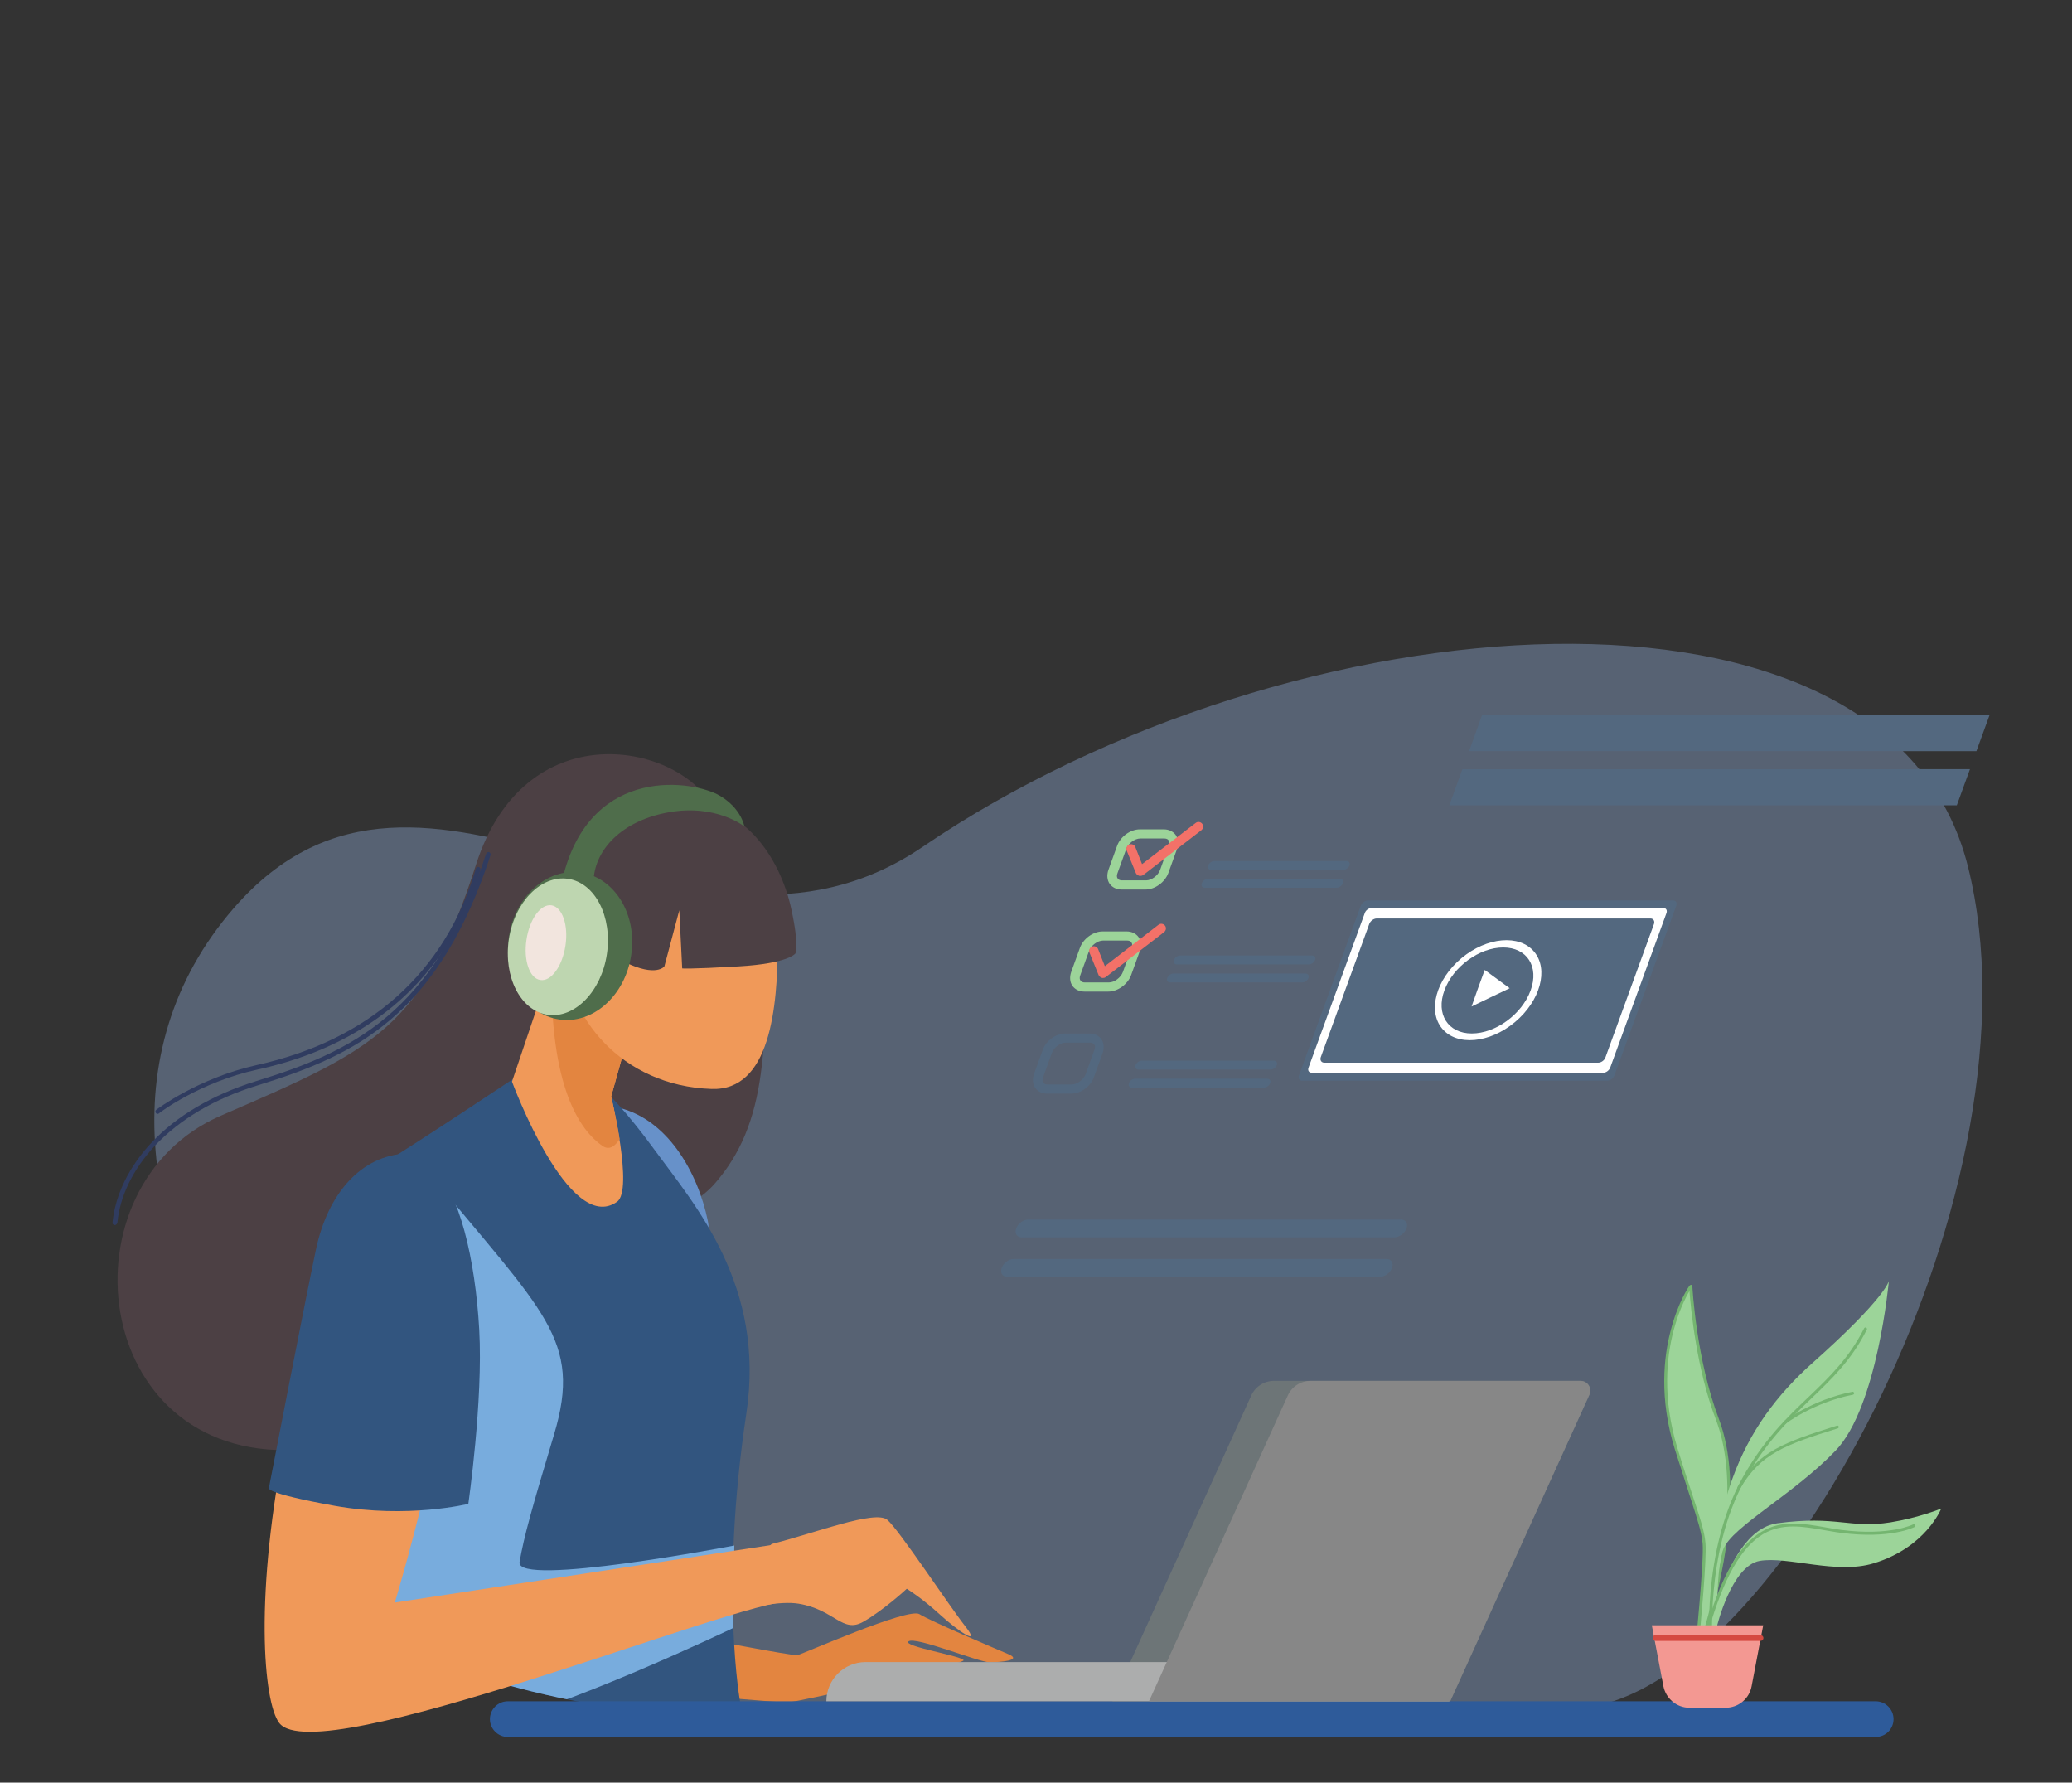 <?xml version="1.0" encoding="utf-8"?>
<!-- Generator: Adobe Illustrator 24.0.2, SVG Export Plug-In . SVG Version: 6.00 Build 0)  -->
<svg version="1.1" xmlns="http://www.w3.org/2000/svg" xmlns:xlink="http://www.w3.org/1999/xlink" x="0px" y="0px"
	 viewBox="0 0 93 80" style="enable-background:new 0 0 93 80;" xml:space="preserve">
<rect x="0" y="0" width="93" height="80" fill="#333333" stroke="none"/>
<style type="text/css">
	.st0{opacity:0.32;fill:#A2C7FC;}
	.st1{fill:#4C4044;}
	.st2{fill:#E38540;}
	.st3{fill:#6791C9;}
	.st4{clip-path:url(#SVGID_2_);fill:#32557F;}
	.st5{clip-path:url(#SVGID_2_);fill:#78ACDD;}
	.st6{fill:#2E5B9A;}
	.st7{fill:#F09959;}
	.st8{fill:#32557F;}
	.st9{fill:#6D7577;}
	.st10{fill:#ACADAD;}
	.st11{fill:#878787;}
	.st12{fill:#4F6D4B;}
	.st13{fill:#BED6B0;}
	.st14{fill:#F2E5DE;}
	.st15{fill:#303C60;}
	.st16{fill:#53687F;}
	.st17{fill:#FFFFFF;}
	.st18{fill:#9CD499;}
	.st19{fill:#F37168;}
	.st20{fill:#74B570;}
	.st21{fill:#F39892;}
	.st22{fill:#D54A41;}
</style>
<g id="Слой_2">
</g>
<g id="Layer_1">
	<g>
		<path class="st0" d="M37.1,77.04c-20.96-1.22-37.77-23.4-26.62-36.27c8.65-9.98,20.19,4.55,30.94-2.77
			c16.55-11.26,43.36-13.31,46.91,0.89c3.55,14.2-8.21,36.38-16.97,37.71C62.61,77.93,37.1,77.04,37.1,77.04z"/>
		<path class="st1" d="M34.24,40.45c0.27,6.47,0.2,9.97-2.16,12.67c-2.36,2.7-8.96,2.02-8.96,2.02s-0.65,9.52-9.88,9.93
			C4,65.48,2.68,53.21,9.91,50.07c6.89-2.99,9.08-3.86,11.46-11.28c2.18-6.77,8.96-5.48,10.58-2.65
			C33.57,38.97,34.24,40.45,34.24,40.45z"/>
		<path class="st2" d="M31.21,73.47c0,0,4.36,0.85,4.58,0.81c0.22-0.04,4.99-2.16,5.48-1.84c0.49,0.31,3.37,1.53,4,1.8
			c0.63,0.27-0.36,0.36-0.85,0.36c-0.49,0-3.32-1.17-3.64-0.94c-0.31,0.22,2.47,0.67,2.47,0.85s-7.46,1.89-7.91,1.89
			c-0.45,0-3.91-0.31-3.91-0.31L31.21,73.47z"/>
		<path class="st3" d="M27.59,49.67c2.35,0.46,3.73,2.94,4.18,5.12C32.22,56.97,27.59,49.67,27.59,49.67z"/>
		<g>
			<defs>
				<path id="SVGID_1_" d="M30.94,76.98C5.46,75.5-14.97,48.54-1.41,32.9c10.51-12.13,24.53,5.53,37.6-3.37
					c20.11-13.69,52.7-16.17,57.01,1.08c4.31,17.25-9.97,44.21-20.62,45.83C61.94,78.06,30.94,76.98,30.94,76.98z"/>
			</defs>
			<clipPath id="SVGID_2_">
				<use xlink:href="#SVGID_1_"  style="overflow:visible;"/>
			</clipPath>
			<path class="st4" d="M23.66,48c0,0-4.52,3.03-6.94,4.52C14.29,54,17.59,69.97,18.4,75.9c0.81,5.93,14.83,0.54,14.83,0.54
				s-0.94-4.99,0.27-13.01c0.87-5.74-2.31-9.35-4.13-11.84C24.77,45.3,23.66,48,23.66,48z"/>
			<path class="st5" d="M19.21,52.58c5.19,6.33,6.94,7.52,5.66,11.79c-1.01,3.37-1.35,4.58-1.55,5.73c-0.2,1.15,9.64-0.74,9.64-0.74
				l-0.07,3.71c0,0-7.75,3.71-11.52,4.45c-3.77,0.74-6.13-0.13-6.13-0.13L19.21,52.58z"/>
		</g>
		<path class="st6" d="M84.19,77.95h-61.4c-0.44,0-0.8-0.36-0.8-0.8c0-0.44,0.36-0.8,0.8-0.8h61.4c0.44,0,0.8,0.36,0.8,0.8
			C84.99,77.6,84.63,77.95,84.19,77.95z"/>
		<path class="st7" d="M25.32,41.62l-2.34,6.92c0,0,2.56,6.94,4.72,5.39c0.74-0.53-0.27-4.72-0.27-4.72L29,43.6L25.32,41.62z"/>
		<path class="st7" d="M17.86,52.31c-3.23,0.36-3.5,4.72-4.99,12s-1.04,12.08-0.34,13.01c1.68,2.22,20.62-5.53,22.98-5.46
			c1.63,0.05,0.27-2.7,0.27-2.7l-18.06,2.76c0,0,2.56-8.42,2.56-12.74C20.29,54.87,19.08,52.18,17.86,52.31z"/>
		<path class="st7" d="M34.64,69.29c1.89-0.47,4.65-1.55,5.19-1.08c0.54,0.47,2.76,3.84,3.5,4.78c0.74,0.94-0.34,0.2-1.15-0.54
			c-0.81-0.74-1.48-1.15-1.48-1.15s-1.01,0.94-1.95,1.48c-0.94,0.54-1.28-0.54-2.9-0.81c-1.62-0.27-5.66,1.15-5.66,1.15L34.64,69.29
			z"/>
		<path class="st8" d="M18.22,51.77c-1.98,0.09-3.5,1.75-4.04,4.31c-0.54,2.56-2.11,10.69-2.11,10.69s-0.31,0.22,2.97,0.81
			c3.28,0.58,5.98-0.09,5.98-0.09s0.67-4.63,0.49-7.82c-0.18-3.19-0.9-6.2-2.07-7.23C18.27,51.41,18.22,51.77,18.22,51.77z"/>
		<path class="st2" d="M27.43,49.21L29,43.6l-3.68-1.98l-0.56,1.67c-0.12,5.58,1.31,7.45,2.27,8.13c0.3,0.21,0.56,0.05,0.78-0.3
			C27.65,50.1,27.43,49.21,27.43,49.21z"/>
		<path class="st7" d="M34.91,42.27c0,3.01-0.36,6.69-2.97,6.6c-4.04-0.13-6.59-3.28-6.59-6.28c0-3.01,2.11-5.44,4.72-5.44
			C32.69,37.15,34.91,39.27,34.91,42.27z"/>
		<path class="st9" d="M65.09,76.35H49.93l6.23-13.72c0.18-0.4,0.58-0.66,1.02-0.66h13.76c0.32,0,0.53,0.33,0.4,0.62L65.09,76.35z"
			/>
		<path class="st10" d="M65.06,76.35H37.09c0-0.97,0.79-1.76,1.76-1.76h26.2V76.35z"/>
		<path class="st11" d="M70.94,61.97H58.82c-0.44,0-0.84,0.26-1.02,0.66l-6.23,13.72h13.52l6.25-13.76
			C71.47,62.3,71.26,61.97,70.94,61.97z"/>
		<path class="st1" d="M30.47,36.1c2.86-0.2,4.56,2.41,5.05,4.71c0.36,1.65,0.18,1.98,0.18,1.98s-0.31,0.45-2.56,0.58
			c-2.25,0.13-2.52,0.09-2.52,0.09l-0.13-2.61l-0.67,2.52c0,0-0.36,0.49-1.75-0.18c-1.39-0.67-2.02-2.92-2.02-2.92
			s-0.31-1.48,0.76-2.47C27.88,36.81,30.47,36.1,30.47,36.1z"/>
		<path class="st12" d="M28.33,42.87c-0.27,1.82-1.73,3.11-3.24,2.88c-1.52-0.23-2.52-1.89-2.25-3.71c0.27-1.82,1.73-3.11,3.24-2.88
			C27.6,39.39,28.61,41.05,28.33,42.87z"/>
		<path class="st13" d="M27.24,42.82c-0.25,1.68-1.45,2.9-2.66,2.72c-1.22-0.18-1.99-1.7-1.74-3.38c0.25-1.68,1.45-2.9,2.66-2.72
			C26.71,39.62,27.49,41.13,27.24,42.82z"/>
		<path class="st14" d="M25.38,42.44c-0.14,0.92-0.64,1.62-1.13,1.54c-0.48-0.07-0.76-0.88-0.62-1.81c0.14-0.92,0.64-1.62,1.13-1.54
			C25.24,40.71,25.52,41.52,25.38,42.44z"/>
		<path class="st12" d="M25.31,39.2c1.31-4.89,5.85-4.17,7-3.49c0.97,0.57,1.1,1.38,1.1,1.38s-1.25-1.01-3.37-0.64
			c-2.01,0.35-3.21,1.54-3.38,2.85C26.57,39.98,25.31,39.2,25.31,39.2z"/>
		<g>
			<path class="st15" d="M5.15,54.98C5.15,54.98,5.14,54.98,5.15,54.98c-0.07-0.01-0.11-0.06-0.1-0.11
				c0.12-1.24,0.74-2.51,1.74-3.58c1.13-1.21,2.75-2.16,4.67-2.76c4.28-1.32,8.01-3.01,10.36-10.22c0.02-0.05,0.08-0.08,0.13-0.07
				c0.05,0.02,0.08,0.08,0.07,0.13c-1.08,3.32-2.54,5.73-4.48,7.38c-1.71,1.46-3.64,2.24-6.01,2.97c-1.89,0.58-3.47,1.52-4.58,2.7
				c-0.97,1.04-1.57,2.26-1.68,3.45C5.25,54.94,5.2,54.98,5.15,54.98z"/>
		</g>
		<g>
			<path class="st15" d="M7.08,49.99c-0.03,0-0.06-0.01-0.08-0.04c-0.04-0.05-0.03-0.11,0.02-0.15c0.02-0.01,1.85-1.41,4.49-2
				c5.07-1.12,8.48-4.17,9.85-8.82c0.02-0.06,0.07-0.09,0.13-0.07c0.06,0.02,0.09,0.07,0.07,0.13c-0.85,2.88-2.44,5.14-4.74,6.74
				c-1.48,1.03-3.25,1.78-5.27,2.22c-2.6,0.57-4.39,1.94-4.41,1.96C7.12,49.98,7.1,49.99,7.08,49.99z"/>
		</g>
		<g>
			<path class="st16" d="M72.14,48.5H58.45c-0.13,0-0.19-0.1-0.15-0.23l2.78-7.63c0.05-0.13,0.19-0.23,0.32-0.23h13.69
				c0.13,0,0.19,0.1,0.15,0.23l-2.78,7.63C72.41,48.39,72.27,48.5,72.14,48.5z"/>
			<path class="st17" d="M71.97,48.14h-13.1c-0.12,0-0.18-0.1-0.14-0.22l2.53-6.95c0.04-0.12,0.18-0.22,0.3-0.22h13.1
				c0.12,0,0.18,0.1,0.14,0.22l-2.53,6.95C72.22,48.04,72.09,48.14,71.97,48.14z"/>
			<path class="st16" d="M71.74,47.69H59.44c-0.13,0-0.2-0.11-0.16-0.24l2.18-5.99c0.05-0.13,0.2-0.24,0.33-0.24h12.29
				c0.13,0,0.2,0.11,0.16,0.24l-2.18,5.99C72.02,47.58,71.87,47.69,71.74,47.69z"/>
			
				<ellipse transform="matrix(0.768 -0.641 0.641 0.768 -12.977 53.099)" class="st17" cx="66.77" cy="44.45" rx="2.69" ry="1.87"/>
			<path class="st16" d="M68.7,44.45c-0.39,1.07-1.57,1.93-2.64,1.93c-1.07,0-1.62-0.87-1.23-1.93c0.39-1.07,1.57-1.93,2.64-1.93
				C68.54,42.52,69.09,43.38,68.7,44.45z"/>
			<polygon class="st17" points="67.76,44.35 66.9,44.76 66.05,45.17 66.34,44.35 66.64,43.53 67.2,43.94 			"/>
			<g>
				<path class="st18" d="M51.42,39.92h-1.08c-0.22,0-0.41-0.09-0.53-0.25c-0.12-0.17-0.14-0.4-0.06-0.63l0.39-1.08
					c0.15-0.42,0.6-0.74,1.02-0.74h1.08c0.22,0,0.41,0.09,0.53,0.25c0.12,0.17,0.14,0.4,0.06,0.63l-0.39,1.08
					C52.29,39.59,51.84,39.92,51.42,39.92z M51.18,37.63c-0.25,0-0.54,0.22-0.63,0.47l-0.39,1.08c-0.04,0.1-0.04,0.19,0.01,0.25
					c0.04,0.06,0.12,0.08,0.19,0.08h1.08c0.25,0,0.54-0.22,0.63-0.47l0.39-1.08c0.04-0.1,0.04-0.19-0.01-0.25
					c-0.04-0.06-0.12-0.08-0.19-0.08H51.18z"/>
			</g>
			<g>
				<path class="st18" d="M49.75,44.5h-1.08c-0.22,0-0.41-0.09-0.53-0.25c-0.12-0.17-0.14-0.4-0.06-0.63l0.39-1.08
					c0.15-0.42,0.6-0.74,1.02-0.74h1.08c0.22,0,0.41,0.09,0.53,0.25c0.12,0.17,0.14,0.4,0.06,0.63l-0.39,1.08
					C50.62,44.17,50.17,44.5,49.75,44.5z M49.51,42.21c-0.25,0-0.54,0.22-0.63,0.47l-0.39,1.08c-0.04,0.1-0.04,0.19,0.01,0.25
					c0.04,0.06,0.12,0.08,0.19,0.08h1.08c0.25,0,0.54-0.22,0.63-0.47l0.39-1.08c0.04-0.1,0.04-0.19-0.01-0.25
					c-0.04-0.06-0.12-0.08-0.19-0.08H49.51z"/>
			</g>
			<g>
				<path class="st16" d="M48.08,49.08h-1.08c-0.22,0-0.41-0.09-0.53-0.25c-0.12-0.17-0.14-0.4-0.06-0.63l0.39-1.08
					c0.15-0.42,0.6-0.74,1.02-0.74h1.08c0.22,0,0.41,0.09,0.53,0.25c0.12,0.17,0.14,0.4,0.06,0.63l-0.39,1.08
					C48.95,48.76,48.51,49.08,48.08,49.08z M47.84,46.79c-0.25,0-0.54,0.22-0.63,0.47l-0.39,1.08c-0.04,0.1-0.04,0.19,0.01,0.25
					c0.04,0.06,0.12,0.08,0.19,0.08h1.08c0.25,0,0.54-0.22,0.63-0.47l0.39-1.08c0.04-0.1,0.04-0.19-0.01-0.25
					c-0.04-0.06-0.12-0.08-0.19-0.08H47.84z"/>
			</g>
			<path class="st16" d="M60.29,39.04h-5.93c-0.11,0-0.17-0.09-0.13-0.2c0.04-0.11,0.16-0.2,0.28-0.2h5.93
				c0.11,0,0.17,0.09,0.13,0.2C60.53,38.95,60.4,39.04,60.29,39.04z"/>
			<path class="st16" d="M60,39.84h-5.93c-0.11,0-0.17-0.09-0.13-0.2c0.04-0.11,0.16-0.2,0.28-0.2h5.93c0.11,0,0.17,0.09,0.13,0.2
				C60.23,39.75,60.11,39.84,60,39.84z"/>
			<path class="st16" d="M58.75,43.28h-5.93c-0.11,0-0.17-0.09-0.13-0.2c0.04-0.11,0.16-0.2,0.28-0.2h5.93
				c0.11,0,0.17,0.09,0.13,0.2C58.98,43.19,58.86,43.28,58.75,43.28z"/>
			<path class="st16" d="M58.45,44.09h-5.93c-0.11,0-0.17-0.09-0.13-0.2c0.04-0.11,0.16-0.2,0.28-0.2h5.93
				c0.11,0,0.17,0.09,0.13,0.2C58.69,44,58.56,44.09,58.45,44.09z"/>
			<path class="st16" d="M57.03,48H51.1c-0.11,0-0.17-0.09-0.13-0.2c0.04-0.11,0.16-0.2,0.28-0.2h5.93c0.11,0,0.17,0.09,0.13,0.2
				C57.26,47.91,57.14,48,57.03,48z"/>
			<path class="st16" d="M56.73,48.81H50.8c-0.11,0-0.17-0.09-0.13-0.2c0.04-0.11,0.16-0.2,0.28-0.2h5.93c0.11,0,0.17,0.09,0.13,0.2
				C56.97,48.72,56.85,48.81,56.73,48.81z"/>
			<g>
				<path class="st19" d="M51.17,39.31c-0.02,0-0.04,0-0.05-0.01c-0.06-0.02-0.11-0.06-0.14-0.12l-0.41-1.01
					c-0.04-0.11,0.01-0.23,0.12-0.27c0.11-0.04,0.23,0.01,0.27,0.12l0.3,0.76l2.41-1.85c0.09-0.07,0.22-0.05,0.29,0.04
					c0.07,0.09,0.05,0.22-0.04,0.29l-2.62,2.02C51.26,39.3,51.21,39.31,51.17,39.31z"/>
			</g>
			<g>
				<path class="st19" d="M49.5,43.89c-0.02,0-0.04,0-0.05-0.01c-0.06-0.02-0.11-0.06-0.14-0.12l-0.41-1.01
					c-0.04-0.11,0.01-0.23,0.12-0.27c0.11-0.04,0.23,0.01,0.27,0.12l0.3,0.76L52,41.5c0.09-0.07,0.22-0.05,0.29,0.04
					c0.07,0.09,0.05,0.22-0.04,0.29l-2.62,2.02C49.59,43.88,49.55,43.89,49.5,43.89z"/>
			</g>
			<polygon class="st16" points="88.71,33.71 65.94,33.71 66.52,32.09 89.3,32.09 			"/>
			<polygon class="st16" points="87.83,36.14 65.05,36.14 65.64,34.52 88.42,34.52 			"/>
			<path class="st16" d="M62.58,55.53H45.86c-0.22,0-0.33-0.18-0.25-0.4c0.08-0.22,0.32-0.4,0.54-0.4h16.73
				c0.22,0,0.33,0.18,0.25,0.4C63.05,55.35,62.8,55.53,62.58,55.53z"/>
			<path class="st16" d="M61.94,57.3H45.21c-0.22,0-0.33-0.18-0.25-0.4c0.08-0.22,0.32-0.4,0.54-0.4h16.73
				c0.22,0,0.33,0.18,0.25,0.4C62.4,57.12,62.16,57.3,61.94,57.3z"/>
		</g>
		<g>
			<path class="st18" d="M76.37,73.8c0-0.18,2.18-6.21,0.71-10.09c-1.03-2.72-1.2-5.98-1.2-5.98s-2.01,2.88-0.65,7.28
				c0.84,2.71,1.18,3.46,1.25,4.26s-0.33,4.78-0.33,4.78L76.37,73.8z"/>
			<g>
				<path class="st20" d="M76.16,74.12c-0.01,0-0.02,0-0.03-0.01c-0.03-0.01-0.04-0.04-0.04-0.07c0-0.04,0.4-3.99,0.33-4.77
					c-0.05-0.52-0.21-1.01-0.56-2.09c-0.18-0.55-0.4-1.24-0.69-2.15c-0.71-2.29-0.49-4.16-0.18-5.33c0.33-1.27,0.82-1.98,0.85-2.01
					c0.02-0.02,0.05-0.03,0.07-0.03c0.03,0.01,0.05,0.03,0.05,0.06c0,0.03,0.17,3.28,1.19,5.96c0.55,1.45,0.66,3.37,0.33,5.69
					c-0.27,1.85-0.74,3.44-0.94,4.12c-0.05,0.15-0.09,0.29-0.09,0.31c0,0.02-0.01,0.03-0.02,0.04l-0.22,0.25
					C76.19,74.11,76.18,74.12,76.16,74.12z M75.83,57.94c-0.17,0.28-0.49,0.91-0.72,1.8c-0.3,1.15-0.51,2.99,0.18,5.25
					c0.28,0.92,0.51,1.6,0.69,2.15c0.36,1.09,0.52,1.58,0.57,2.12c0.06,0.7-0.22,3.74-0.31,4.58l0.07-0.08
					c0.01-0.04,0.03-0.12,0.09-0.32c1.26-4.21,1.47-7.48,0.62-9.72C76.14,61.43,75.89,58.71,75.83,57.94z"/>
			</g>
			<path class="st18" d="M76.84,74.41c-0.33-6.7,1.27-10.36,4.53-13.26c3.26-2.9,3.41-3.66,3.41-3.66s-0.51,5.65-2.39,7.61
				c-1.88,1.96-4.64,3.41-5.04,4.42c-0.4,1.01-0.25,4.42-0.25,4.42l-0.25,0.62V74.41z"/>
			<path class="st18" d="M76.45,74.99c-0.04-0.11,0.69-6.27,3.33-6.63c2.65-0.36,3.26,0.25,5.07-0.04c1.29-0.21,2.28-0.62,2.28-0.62
				s-0.69,1.75-3.04,2.46c-1.67,0.51-3.84-0.33-5.11-0.11C77.71,70.28,77.06,73,77.06,73l-0.22,1.41L76.45,74.99z"/>
			<g>
				<path class="st20" d="M76.81,74.08c-0.03,0-0.06-0.03-0.07-0.06c0-0.04-0.38-4.37,1.46-7.68c0.95-1.71,1.98-2.7,2.99-3.66
					c0.93-0.89,1.81-1.74,2.48-3.07c0.02-0.03,0.06-0.05,0.09-0.03c0.03,0.02,0.05,0.06,0.03,0.09c-0.68,1.36-1.57,2.21-2.51,3.11
					c-0.99,0.95-2.02,1.94-2.96,3.63c-1.82,3.28-1.45,7.56-1.44,7.61C76.88,74.04,76.85,74.08,76.81,74.08
					C76.81,74.08,76.81,74.08,76.81,74.08z"/>
			</g>
			<g>
				<path class="st20" d="M76.63,73.21c-0.01,0-0.01,0-0.02,0c-0.04-0.01-0.06-0.05-0.05-0.08c0.69-2.39,1.49-3.79,2.51-4.39
					c0.91-0.54,1.85-0.37,2.84-0.2c0.24,0.04,0.49,0.09,0.74,0.12c2.16,0.28,3.21-0.24,3.22-0.25c0.03-0.02,0.07,0,0.09,0.03
					c0.02,0.03,0,0.07-0.03,0.09c-0.04,0.02-1.09,0.55-3.3,0.26c-0.25-0.03-0.5-0.08-0.75-0.12c-0.97-0.17-1.88-0.33-2.75,0.18
					c-0.98,0.59-1.76,1.96-2.44,4.31C76.68,73.19,76.66,73.21,76.63,73.21z"/>
			</g>
			<g>
				<path class="st20" d="M80.09,63.92c-0.02,0-0.04-0.01-0.05-0.03c-0.02-0.03-0.02-0.07,0.01-0.09c0.01-0.01,1.3-0.99,3.09-1.34
					c0.04-0.01,0.07,0.02,0.08,0.05c0.01,0.04-0.02,0.07-0.05,0.08c-1.76,0.34-3.02,1.3-3.03,1.31
					C80.12,63.91,80.1,63.92,80.09,63.92z"/>
			</g>
			<g>
				<path class="st20" d="M78.04,66.83c-0.01,0-0.02,0-0.03-0.01c-0.03-0.02-0.04-0.06-0.02-0.09c0.94-1.59,2.05-1.99,4.46-2.75
					c0.04-0.01,0.07,0.01,0.08,0.04c0.01,0.04-0.01,0.07-0.04,0.08c-2.38,0.74-3.46,1.14-4.38,2.69
					C78.09,66.82,78.06,66.83,78.04,66.83z"/>
			</g>
			<path class="st21" d="M77.45,76.64h-1.62c-0.57,0-1.06-0.41-1.17-0.97l-0.52-2.73h5l-0.52,2.73
				C78.52,76.23,78.03,76.64,77.45,76.64z"/>
			<g>
				<path class="st22" d="M79.02,73.64h-4.71c-0.07,0-0.13-0.06-0.13-0.13c0-0.07,0.06-0.13,0.13-0.13h4.71
					c0.07,0,0.13,0.06,0.13,0.13C79.15,73.58,79.09,73.64,79.02,73.64z"/>
			</g>
		</g>
	</g>
</g>
</svg>
